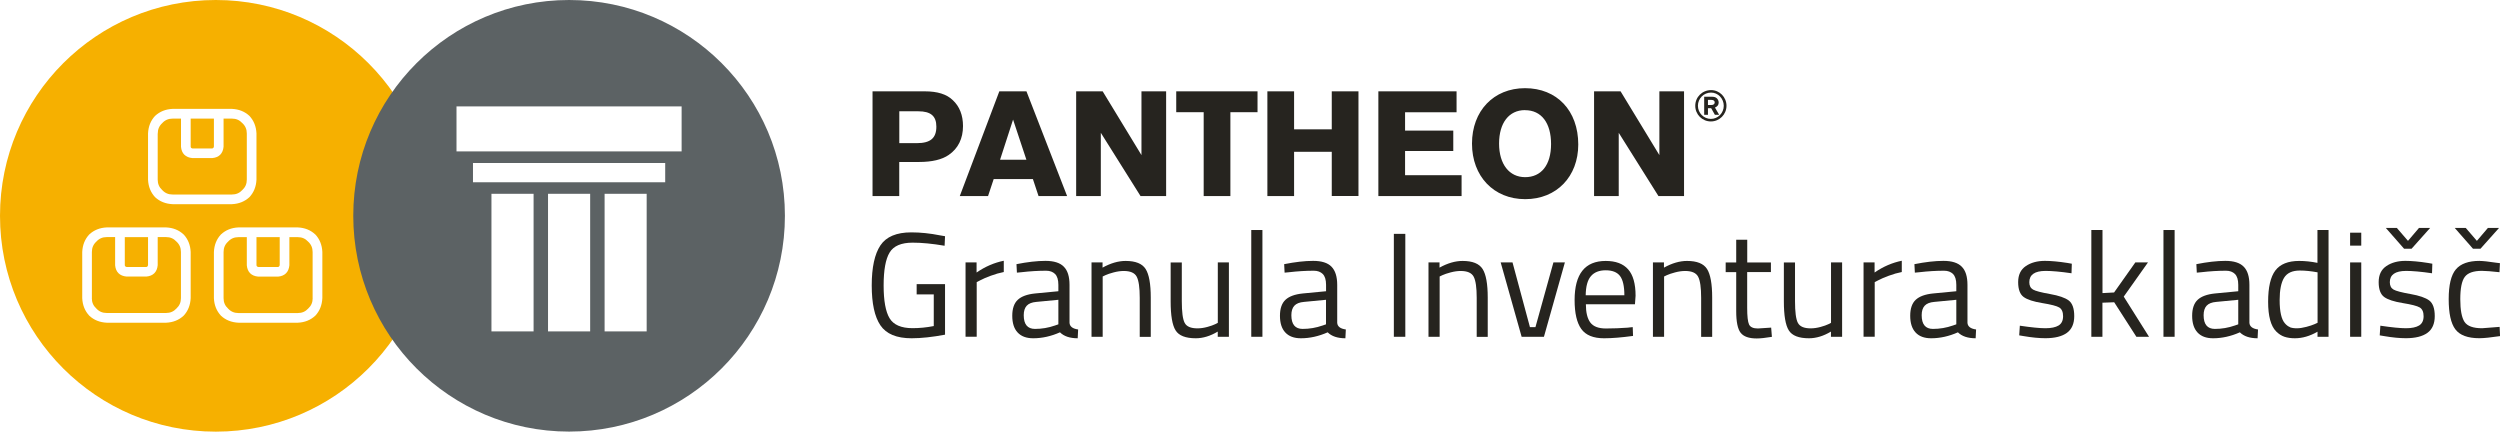 <?xml version="1.0" encoding="UTF-8"?>
<svg id="Layer_1" data-name="Layer 1" xmlns="http://www.w3.org/2000/svg" viewBox="0 0 403.45 69.66">
  <path d="M145.13,26.14h3.19c2.08,0,3.7-.38,4.79-1.14,1.52-1.04,2.3-2.64,2.3-4.66,0-1.75-.56-3.17-1.65-4.18-.99-.96-2.48-1.42-4.51-1.42h-8.44v16.9h4.31v-5.5h0ZM145.13,23.1v-5.14h3.07c2,0,2.91.76,2.91,2.48,0,1.85-.96,2.66-3.14,2.66h-2.84ZM166.69,28.9l.91,2.74h4.61l-6.56-16.9h-4.38l-6.38,16.9h4.56l.91-2.74h6.33ZM165.65,25.78h-4.26l2.1-6.48,2.15,6.48h0ZM188.19,14.74h-3.98v10.29l-6.26-10.29h-4.28v16.9h3.98v-10.21l6.41,10.21h4.13V14.74h0ZM202.94,14.74h-13.12v3.37h4.43v13.53h4.31v-13.53h4.38v-3.37h0ZM214.92,24.49v7.14h4.31V14.74h-4.31v6.13h-6.08v-6.13h-4.31v16.9h4.31v-7.14h6.08ZM235.06,14.74h-12.62v16.9h13.43v-3.37h-9.12v-3.9h7.78v-3.29h-7.78v-2.96h8.31v-3.37h0ZM246.11,14.23c-5.07,0-8.56,3.67-8.56,8.94s3.5,8.97,8.59,8.97,8.56-3.67,8.56-8.82c0-5.47-3.45-9.09-8.59-9.09M246.11,17.78c2.64,0,4.2,2.05,4.2,5.47s-1.62,5.34-4.18,5.34-4.21-2.08-4.21-5.42,1.6-5.4,4.18-5.4M271.77,14.74h-3.98v10.29l-6.26-10.29h-4.28v16.9h3.98v-10.21l6.41,10.21h4.13V14.74h0Z" style="fill: #26241f;"/>
  <path d="M276.14,14.54c-1.43,0-2.56,1.12-2.56,2.53s1.13,2.53,2.52,2.53,2.52-1.13,2.52-2.53-1.12-2.53-2.48-2.53M276.13,14.94c1.12,0,2.05.96,2.05,2.13s-.93,2.12-2.08,2.12-2.09-.96-2.09-2.12.93-2.13,2.12-2.13M275.63,17.46h.52l.6,1.07h.69l-.68-1.17c.41-.18.6-.44.6-.81,0-.26-.12-.52-.3-.69-.2-.18-.45-.25-.86-.25h-1.18v2.92h.61v-1.07h0ZM275.63,16.95v-.83h.53c.36,0,.56.15.56.4,0,.28-.21.43-.58.43h-.51Z" style="fill: #26241f;"/>
  <g style="isolation: isolate;">
    <g style="isolation: isolate;">
      <path d="M147.93,47.51v-1.66h4.58v8.16c-2.02.38-3.82.58-5.4.58-2.42,0-4.09-.7-5.03-2.09-.94-1.39-1.4-3.54-1.4-6.44s.47-5.06,1.4-6.46c.94-1.4,2.6-2.1,4.98-2.1,1.49,0,3.03.16,4.63.48l.82.14-.07,1.54c-1.98-.34-3.7-.5-5.16-.5-1.84,0-3.08.53-3.72,1.6-.64,1.06-.96,2.83-.96,5.3s.32,4.24.96,5.3c.64,1.06,1.87,1.6,3.7,1.6,1.12,0,2.26-.11,3.43-.34v-5.11h-2.76Z" style="fill: #26241f;"/>
      <path d="M155.82,54.35v-12h1.78v1.63c1.39-.96,2.86-1.59,4.39-1.9v1.82c-.67.13-1.37.33-2.1.6s-1.28.51-1.67.72l-.6.31v8.81h-1.8Z" style="fill: #26241f;"/>
      <path d="M172.6,45.97v6.14c.05.59.51.94,1.39,1.06l-.07,1.42c-1.26,0-2.22-.32-2.86-.96-1.44.64-2.88.96-4.32.96-1.1,0-1.94-.31-2.52-.94-.58-.62-.86-1.52-.86-2.69s.3-2.03.89-2.58c.59-.55,1.52-.89,2.78-1.02l3.77-.36v-1.03c0-.82-.18-1.4-.53-1.75-.35-.35-.83-.53-1.44-.53-1.28,0-2.61.08-3.98.24l-.74.07-.07-1.37c1.76-.35,3.32-.53,4.68-.53s2.35.31,2.96.94c.62.62.92,1.6.92,2.93ZM165.21,50.87c0,1.47.61,2.21,1.82,2.21,1.09,0,2.16-.18,3.22-.55l.55-.19v-3.96l-3.55.34c-.72.06-1.24.27-1.56.62-.32.35-.48.86-.48,1.54Z" style="fill: #26241f;"/>
      <path d="M177.95,54.35h-1.8v-12h1.78v.84c1.3-.72,2.54-1.08,3.72-1.08,1.6,0,2.68.43,3.23,1.3.55.86.83,2.4.83,4.61v6.34h-1.78v-6.29c0-1.66-.16-2.8-.49-3.42-.33-.62-1.03-.92-2.1-.92-.51,0-1.05.08-1.62.23-.57.15-1,.3-1.31.44l-.46.22v9.74Z" style="fill: #26241f;"/>
      <path d="M196.52,42.35h1.8v12h-1.8v-.84c-1.2.72-2.38,1.08-3.55,1.08-1.63,0-2.72-.42-3.25-1.27-.54-.85-.8-2.42-.8-4.7v-6.26h1.8v6.24c0,1.74.15,2.91.46,3.5.3.59.99.89,2.06.89.53,0,1.06-.08,1.61-.23.54-.15.96-.3,1.25-.44l.43-.22v-9.74Z" style="fill: #26241f;"/>
      <path d="M201.93,54.35v-17.23h1.8v17.23h-1.8Z" style="fill: #26241f;"/>
      <path d="M215.8,45.97v6.14c.05.59.51.94,1.39,1.06l-.07,1.42c-1.26,0-2.22-.32-2.86-.96-1.44.64-2.88.96-4.32.96-1.1,0-1.94-.31-2.52-.94-.58-.62-.86-1.52-.86-2.69s.3-2.03.89-2.58,1.52-.89,2.78-1.02l3.77-.36v-1.03c0-.82-.18-1.4-.53-1.75-.35-.35-.83-.53-1.44-.53-1.28,0-2.61.08-3.98.24l-.74.07-.07-1.37c1.76-.35,3.32-.53,4.68-.53s2.35.31,2.96.94.92,1.6.92,2.93ZM208.4,50.87c0,1.47.61,2.21,1.82,2.21,1.09,0,2.16-.18,3.22-.55l.55-.19v-3.96l-3.55.34c-.72.06-1.24.27-1.56.62-.32.35-.48.86-.48,1.54Z" style="fill: #26241f;"/>
      <path d="M224.94,54.35v-16.61h1.85v16.61h-1.85Z" style="fill: #26241f;"/>
    </g>
    <g style="isolation: isolate;">
      <path d="M232.33,54.35h-1.8v-12h1.78v.84c1.3-.72,2.54-1.08,3.72-1.08,1.6,0,2.68.43,3.23,1.3.55.86.83,2.4.83,4.61v6.34h-1.78v-6.29c0-1.66-.16-2.8-.49-3.42-.33-.62-1.03-.92-2.1-.92-.51,0-1.05.08-1.62.23-.57.15-1,.3-1.31.44l-.46.22v9.74Z" style="fill: #26241f;"/>
    </g>
    <g style="isolation: isolate;">
      <path d="M242.17,42.35h1.92l2.81,10.44h.89l2.9-10.44h1.85l-3.38,12h-3.6l-3.38-12Z" style="fill: #26241f;"/>
    </g>
    <g style="isolation: isolate;">
      <path d="M262.79,52.86l.7-.07.05,1.42c-1.82.25-3.38.38-4.68.38-1.73,0-2.95-.5-3.67-1.5-.72-1-1.08-2.56-1.08-4.67,0-4.21,1.67-6.31,5.02-6.31,1.62,0,2.82.45,3.62,1.36.8.9,1.2,2.32,1.2,4.26l-.1,1.37h-7.92c0,1.33.24,2.31.72,2.95.48.64,1.32.96,2.51.96s2.4-.05,3.64-.14ZM262.14,47.65c0-1.47-.24-2.51-.71-3.12-.47-.61-1.24-.91-2.3-.91s-1.86.32-2.4.96c-.54.64-.81,1.66-.83,3.07h6.24Z" style="fill: #26241f;"/>
    </g>
    <g style="isolation: isolate;">
      <path d="M268.55,54.35h-1.8v-12h1.78v.84c1.3-.72,2.54-1.08,3.72-1.08,1.6,0,2.68.43,3.23,1.3.55.86.83,2.4.83,4.61v6.34h-1.78v-6.29c0-1.66-.16-2.8-.49-3.42-.33-.62-1.03-.92-2.1-.92-.51,0-1.05.08-1.62.23-.57.15-1,.3-1.31.44l-.46.22v9.74Z" style="fill: #26241f;"/>
    </g>
    <g style="isolation: isolate;">
      <path d="M285.78,43.91h-3.82v5.74c0,1.38.1,2.28.3,2.71.2.43.67.65,1.43.65l2.14-.14.12,1.49c-1.07.18-1.89.26-2.45.26-1.25,0-2.11-.3-2.59-.91-.48-.61-.72-1.77-.72-3.48v-6.31h-1.7v-1.56h1.7v-3.67h1.78v3.67h3.82v1.56Z" style="fill: #26241f;"/>
      <path d="M295.48,42.35h1.8v12h-1.8v-.84c-1.2.72-2.38,1.08-3.55,1.08-1.63,0-2.72-.42-3.25-1.27-.54-.85-.8-2.42-.8-4.7v-6.26h1.8v6.24c0,1.74.15,2.91.46,3.5s.99.89,2.06.89c.53,0,1.06-.08,1.61-.23s.96-.3,1.25-.44l.43-.22v-9.74Z" style="fill: #26241f;"/>
      <path d="M300.74,54.35v-12h1.78v1.63c1.39-.96,2.86-1.59,4.39-1.9v1.82c-.67.13-1.37.33-2.1.6-.73.27-1.28.51-1.67.72l-.6.31v8.81h-1.8Z" style="fill: #26241f;"/>
      <path d="M317.51,45.97v6.14c.05.59.51.94,1.39,1.06l-.07,1.42c-1.26,0-2.22-.32-2.86-.96-1.44.64-2.88.96-4.32.96-1.1,0-1.94-.31-2.52-.94s-.86-1.52-.86-2.69.3-2.03.89-2.58c.59-.55,1.52-.89,2.78-1.02l3.77-.36v-1.03c0-.82-.18-1.4-.53-1.75-.35-.35-.83-.53-1.44-.53-1.28,0-2.61.08-3.98.24l-.74.07-.07-1.37c1.76-.35,3.32-.53,4.68-.53s2.35.31,2.96.94c.62.62.92,1.6.92,2.93ZM310.12,50.87c0,1.47.61,2.21,1.82,2.21,1.09,0,2.16-.18,3.22-.55l.55-.19v-3.96l-3.55.34c-.72.06-1.24.27-1.56.62-.32.35-.48.86-.48,1.54Z" style="fill: #26241f;"/>
      <path d="M330.11,43.72c-1.74,0-2.62.61-2.62,1.82,0,.56.2.96.6,1.19.4.23,1.31.47,2.74.72,1.42.25,2.43.6,3.02,1.04.59.45.89,1.29.89,2.52s-.4,2.14-1.19,2.71-1.95.86-3.47.86c-.99,0-2.16-.11-3.5-.34l-.72-.12.1-1.56c1.82.27,3.2.41,4.13.41s1.64-.15,2.12-.44.73-.79.73-1.49-.21-1.17-.62-1.42c-.42-.25-1.33-.48-2.74-.71s-2.41-.55-3-.98c-.59-.43-.89-1.23-.89-2.4s.41-2.03,1.24-2.59c.82-.56,1.85-.84,3.08-.84.98,0,2.2.11,3.67.34l.67.12-.05,1.54c-1.78-.26-3.18-.38-4.2-.38Z" style="fill: #26241f;"/>
      <path d="M339.3,54.35h-1.8v-17.23h1.8v10.18l1.87-.1,3.43-4.85h2.04l-3.91,5.52,4.08,6.48h-2.04l-3.58-5.57-1.9.07v5.5Z" style="fill: #26241f;"/>
      <path d="M349.14,54.35v-17.23h1.8v17.23h-1.8Z" style="fill: #26241f;"/>
      <path d="M363.01,45.97v6.14c.05.59.51.94,1.39,1.06l-.07,1.42c-1.26,0-2.22-.32-2.86-.96-1.44.64-2.88.96-4.32.96-1.1,0-1.94-.31-2.52-.94s-.86-1.52-.86-2.69.3-2.03.89-2.58c.59-.55,1.52-.89,2.78-1.02l3.77-.36v-1.03c0-.82-.18-1.4-.53-1.75-.35-.35-.83-.53-1.44-.53-1.28,0-2.61.08-3.98.24l-.74.07-.07-1.37c1.76-.35,3.32-.53,4.68-.53s2.35.31,2.96.94c.62.62.92,1.6.92,2.93ZM355.62,50.87c0,1.47.61,2.21,1.82,2.21,1.09,0,2.16-.18,3.22-.55l.55-.19v-3.96l-3.55.34c-.72.06-1.24.27-1.56.62-.32.35-.48.86-.48,1.54Z" style="fill: #26241f;"/>
      <path d="M375.78,37.12v17.23h-1.78v-.82c-1.23.71-2.45,1.06-3.65,1.06-.64,0-1.2-.08-1.68-.24-.48-.16-.93-.45-1.34-.86-.86-.86-1.3-2.46-1.3-4.79s.39-4.01,1.16-5.04c.78-1.03,2.06-1.55,3.85-1.55.93,0,1.91.1,2.95.31v-5.3h1.78ZM369.54,52.81c.29.11.66.17,1.12.17s.97-.08,1.54-.23c.57-.15,1.01-.3,1.33-.44l.48-.22v-8.14c-1.02-.19-1.98-.29-2.86-.29-1.22,0-2.06.39-2.54,1.16-.48.78-.72,1.98-.72,3.61,0,1.86.28,3.1.84,3.74.25.3.53.51.82.62Z" style="fill: #26241f;"/>
      <path d="M379.26,39.64v-2.09h1.8v2.09h-1.8ZM379.26,54.35v-12h1.8v12h-1.8Z" style="fill: #26241f;"/>
      <path d="M388.29,43.72c-1.74,0-2.62.61-2.62,1.82,0,.56.2.96.6,1.19.4.23,1.31.47,2.74.72,1.42.25,2.43.6,3.02,1.04.59.45.89,1.29.89,2.52s-.4,2.14-1.19,2.71-1.95.86-3.47.86c-.99,0-2.16-.11-3.5-.34l-.72-.12.1-1.56c1.82.27,3.2.41,4.13.41s1.64-.15,2.12-.44.73-.79.73-1.49-.21-1.17-.62-1.42c-.42-.25-1.33-.48-2.74-.71s-2.41-.55-3-.98c-.59-.43-.89-1.23-.89-2.4s.41-2.03,1.24-2.59c.82-.56,1.85-.84,3.08-.84.98,0,2.2.11,3.67.34l.67.12-.05,1.54c-1.78-.26-3.18-.38-4.2-.38ZM387.97,40.14l-2.95-3.36h1.78l1.8,2.09,1.78-2.09h1.8l-3,3.36h-1.2Z" style="fill: #26241f;"/>
      <path d="M400.17,42.11c.53,0,1.42.1,2.69.29l.58.07-.07,1.46c-1.28-.14-2.22-.22-2.83-.22-1.36,0-2.28.32-2.77.97-.49.65-.73,1.85-.73,3.6s.23,2.97.68,3.66c.46.69,1.4,1.03,2.84,1.03l2.83-.22.07,1.49c-1.49.22-2.6.34-3.34.34-1.87,0-3.16-.48-3.88-1.44s-1.07-2.58-1.07-4.86.38-3.88,1.15-4.8c.77-.92,2.05-1.38,3.84-1.38ZM399.09,40.14l-2.95-3.36h1.78l1.8,2.09,1.78-2.09h1.8l-3,3.36h-1.2Z" style="fill: #26241f;"/>
    </g>
  </g>
  <path d="M41.39,42.81v-4.54h3.75v4.5c-.03.2-.12.29-.28.32h-3.15c-.2-.03-.29-.12-.32-.28Z" style="fill: #f6b000;"/>
  <path d="M50.45,48.11h.01c0,.69-.23,1.23-.73,1.69-.44.48-.99.72-1.68.72h-9.56c-.69,0-1.23-.23-1.69-.73-.48-.44-.72-.99-.72-1.67v-7.44c0-.69.23-1.23.73-1.69.44-.48.99-.72,1.68-.72h1.34v4.55c.1,1.09.73,1.72,1.84,1.82h3.21c1.09-.1,1.72-.73,1.82-1.84v-4.53h1.34c.69,0,1.23.23,1.69.73.48.44.72.99.72,1.67v7.44Z" style="fill: #f6b000;"/>
  <path d="M20.14,38.27v4.54c.03.16.12.25.32.28h3.15c.16-.03.25-.12.28-.32v-4.5h-3.75ZM28.48,38.99c-.46-.5-1-.73-1.69-.73h-1.34v4.53c-.1,1.11-.73,1.74-1.82,1.84h-3.21c-1.11-.1-1.74-.73-1.84-1.82v-4.55h-1.34c-.69,0-1.24.24-1.68.72-.5.46-.73,1-.73,1.69v7.44h-.01c0,.68.24,1.23.72,1.67.46.5,1,.73,1.69.73h9.56c.69,0,1.24-.24,1.68-.72.5-.46.73-1,.73-1.69v-7.44c0-.68-.24-1.23-.72-1.67ZM28.48,38.99c-.46-.5-1-.73-1.69-.73h-1.34v4.53c-.1,1.11-.73,1.74-1.82,1.84h-3.21c-1.11-.1-1.74-.73-1.84-1.82v-4.55h-1.34c-.69,0-1.24.24-1.68.72-.5.46-.73,1-.73,1.69v7.44h-.01c0,.68.24,1.23.72,1.67.46.5,1,.73,1.69.73h9.56c.69,0,1.24-.24,1.68-.72.5-.46.73-1,.73-1.69v-7.44c0-.68-.24-1.23-.72-1.67ZM20.46,43.09h3.15c.16-.03.25-.12.28-.32v-4.5h-3.75v4.54c.03.16.12.25.32.28ZM34.83,0C15.6,0,0,15.59,0,34.83s15.59,34.83,34.83,34.83h0c19.23-.01,34.83-15.6,34.83-34.84S54.06,0,34.83,0ZM23.89,21.54c.05-1.13.43-2.08,1.13-2.83.76-.71,1.71-1.09,2.83-1.14h9.57c1.13.05,2.08.43,2.83,1.13.71.76,1.09,1.71,1.14,2.83v7.46c-.05,1.12-.43,2.07-1.13,2.82-.76.71-1.71,1.09-2.83,1.14h-9.57c-1.13-.05-2.08-.43-2.83-1.13-.71-.76-1.09-1.71-1.14-2.83v-7.45ZM30.77,48.11c-.05,1.13-.43,2.08-1.13,2.83-.76.71-1.71,1.09-2.83,1.14h-9.57c-1.13-.05-2.08-.43-2.83-1.13-.71-.76-1.09-1.71-1.14-2.83v-7.45c.05-1.13.43-2.08,1.13-2.83.76-.71,1.71-1.09,2.83-1.14h9.57c1.13.05,2.08.43,2.83,1.14h.01c.7.75,1.08,1.7,1.13,2.82v7.45ZM52.02,48.11c-.05,1.13-.43,2.08-1.13,2.83-.76.71-1.71,1.09-2.83,1.14h-9.57c-1.13-.05-2.08-.43-2.83-1.13-.71-.76-1.09-1.71-1.14-2.83v-7.45c.05-1.13.43-2.08,1.13-2.83.76-.71,1.71-1.09,2.83-1.14h9.57c1.13.05,2.08.43,2.83,1.14h.01c.7.75,1.08,1.7,1.13,2.82v7.45ZM27.86,31.39h9.56c.69,0,1.24-.24,1.68-.72.5-.46.73-1,.73-1.69v-7.44c0-.68-.24-1.23-.72-1.67-.46-.5-1-.73-1.69-.73h-1.34v4.53c-.1,1.11-.73,1.74-1.82,1.84h-3.21c-1.11-.1-1.74-.73-1.84-1.82v-4.55h-1.34c-.69,0-1.24.24-1.68.72-.5.46-.73,1-.73,1.69h-.01v7.44c0,.68.24,1.23.72,1.67.46.5,1,.73,1.69.73ZM31.07,23.96h3.17c.16-.03.25-.12.28-.32v-4.5h-3.75v4.54c.02.16.11.25.3.28ZM26.79,38.26h-1.34v4.53c-.1,1.11-.73,1.74-1.82,1.84h-3.21c-1.11-.1-1.74-.73-1.84-1.82v-4.55h-1.34c-.69,0-1.24.24-1.68.72-.5.46-.73,1-.73,1.69v7.44h-.01c0,.68.24,1.23.72,1.67.46.5,1,.73,1.69.73h9.56c.69,0,1.24-.24,1.68-.72.5-.46.73-1,.73-1.69v-7.44c0-.68-.24-1.23-.72-1.67-.46-.5-1-.73-1.69-.73ZM20.46,43.09h3.15c.16-.03.25-.12.28-.32v-4.5h-3.75v4.54c.03.16.12.25.32.28Z" style="fill: #f6b000;"/>
  <path d="M91.84,0C72.61,0,57.01,15.59,57.01,34.82s15.6,34.83,34.83,34.83,34.83-15.59,34.83-34.83S111.07,0,91.84,0ZM86.11,53.48h-6.8v-22.2h6.8v22.2ZM95.24,53.48h-6.8v-22.2h6.8v22.2ZM104.36,53.48h-6.79v-22.2h6.79v22.2ZM107.35,29.41h-31.02v-3.1h31.02s0,3.1,0,3.1ZM110,24.43h-36.33v-7.26h36.33v7.26Z" style="fill: #5c6264;"/>
</svg>
